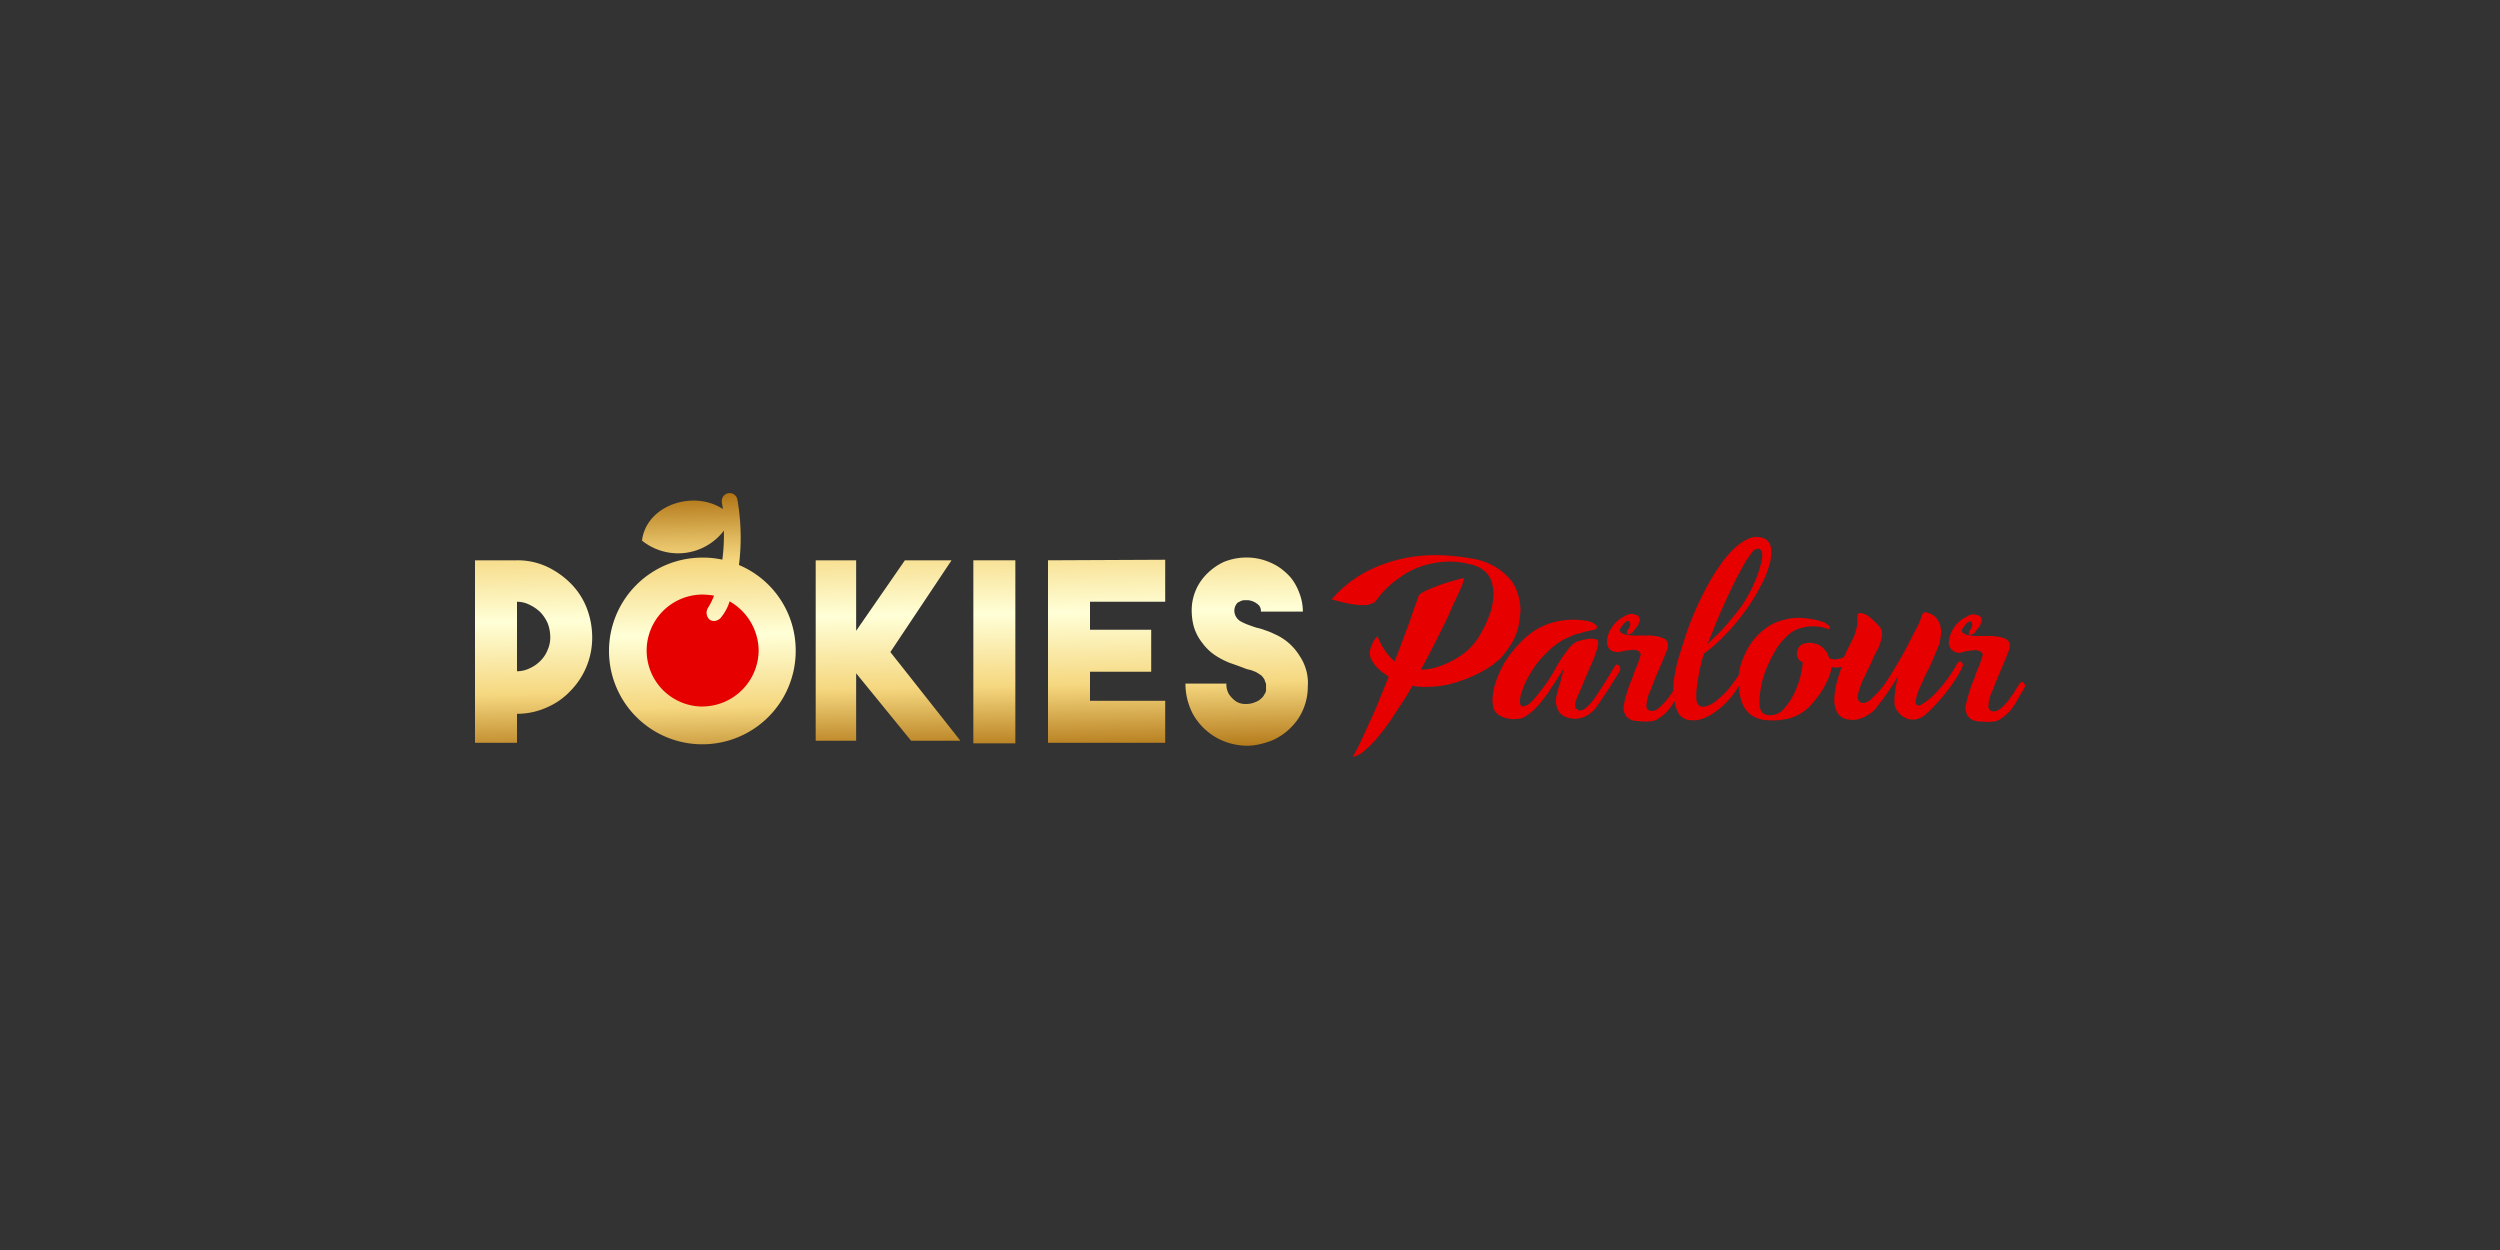 <svg id="Layer_1" data-name="Layer 1" xmlns="http://www.w3.org/2000/svg" xmlns:xlink="http://www.w3.org/1999/xlink" viewBox="0 0 500 250"><rect x="0" y="0" width="500" height="250" fill="#333333" stroke="none"/><defs><style>.cls-1{fill:#e60000;}.cls-2{fill:url(#linear-gradient);}.cls-3{fill:url(#linear-gradient-2);}.cls-4{fill:url(#linear-gradient-3);}.cls-5{fill:url(#linear-gradient-4);}.cls-6{fill:url(#linear-gradient-5);}.cls-7{fill:url(#linear-gradient-6);}</style><linearGradient id="linear-gradient" x1="106.03" y1="-4847.83" x2="106.96" y2="-4903.95" gradientTransform="matrix(1, 0, 0, -1, 0, -4751.62)" gradientUnits="userSpaceOnUse"><stop offset="0" stop-color="#b07515"/><stop offset="0.16" stop-color="#e1ba60"/><stop offset="0.24" stop-color="#f5d77f"/><stop offset="0.5" stop-color="#ffffd7"/><stop offset="0.76" stop-color="#f5d77f"/><stop offset="1" stop-color="#b07515"/></linearGradient><linearGradient id="linear-gradient-2" x1="176.73" y1="-4846.66" x2="177.66" y2="-4902.78" xlink:href="#linear-gradient"/><linearGradient id="linear-gradient-3" x1="198.28" y1="-4846.3" x2="199.21" y2="-4902.42" xlink:href="#linear-gradient"/><linearGradient id="linear-gradient-4" x1="220.73" y1="-4845.93" x2="221.66" y2="-4902.05" xlink:href="#linear-gradient"/><linearGradient id="linear-gradient-5" x1="248.64" y1="-4845.47" x2="249.57" y2="-4901.59" xlink:href="#linear-gradient"/><linearGradient id="linear-gradient-6" x1="139.91" y1="-4850.5" x2="140.84" y2="-4906.63" xlink:href="#linear-gradient"/></defs><title>3156_500x250_dark</title><path class="cls-1" d="M302.53,128.34a12,12,0,0,0,1.14-3c.21-1,.31-2.07.42-3a11.51,11.51,0,0,0-.63-3.94,8.12,8.12,0,0,0-1.86-3,12.08,12.08,0,0,0-2.8-2.17,12.8,12.8,0,0,0-3.53-1.35,46.09,46.09,0,0,0-6.95-.83,31.64,31.64,0,0,0-7.57.62,30,30,0,0,0-7.57,2.7,24.41,24.41,0,0,0-6.85,5.49,33.77,33.77,0,0,0,3.84.94c.52.1,1,.1,1.56.21h1.45a5.66,5.66,0,0,0,1.24-.32,1.53,1.53,0,0,0,.83-.62c.21-.31.63-.83,1.15-1.45a19.22,19.22,0,0,1,2.07-2,32.31,32.31,0,0,1,2.8-2,17,17,0,0,1,3.63-1.56,18.32,18.32,0,0,1,4.25-.72,16,16,0,0,1,4.88.52,6.38,6.38,0,0,1,3.11,1.55,4.92,4.92,0,0,1,1.35,2.59,7.86,7.86,0,0,1,.1,3.12,11,11,0,0,1-.83,3.21,18.12,18.12,0,0,1-1.35,2.9,14.72,14.72,0,0,1-1.45,2.29,12.19,12.19,0,0,1-2,2,16.44,16.44,0,0,1-2.59,1.66,15.88,15.88,0,0,1-3,1.24,11.64,11.64,0,0,1-3.22.52c1.14-2,2.18-4.05,3.22-6.12s2-3.94,2.7-5.6,1.45-3.11,2-4.36a7.41,7.41,0,0,0,.72-2.28c-1.66.42-3.11.83-4.35,1.25-.52.2-1.14.41-1.66.62s-1,.41-1.46.62-.83.42-1.14.62-.51.42-.51.63-.21.62-.52,1.45-.63,1.76-1,2.9-.93,2.49-1.45,3.94-1.14,3-1.77,4.67a9.2,9.2,0,0,1-1.86-2.07,12,12,0,0,1-1.56-3,4.73,4.73,0,0,0-1,1.45,6,6,0,0,0-.51,1.45,3.08,3.08,0,0,0,.2,1.66,8.08,8.08,0,0,0,1.14,1.66,12.12,12.12,0,0,0,2.39,1.87c-.62,1.66-1.35,3.32-2,5s-1.35,3.11-2,4.56-1.25,2.7-1.76,3.84a27.5,27.5,0,0,1-1.46,2.69,5.35,5.35,0,0,0,2-.93,25.74,25.74,0,0,0,2.6-2.49,44.2,44.2,0,0,0,3.73-5c.52-.83,1.14-1.76,1.76-2.69s1.25-2,1.87-3.12a12.6,12.6,0,0,0,2.9.21,20.15,20.15,0,0,0,7.16-1.35,24.7,24.7,0,0,0,3.94-1.76,17.29,17.29,0,0,0,3.63-2.59A23.19,23.19,0,0,0,302.53,128.34Z"/><path class="cls-1" d="M323.38,132.9c-.11,0-.21.11-.31.21a10.62,10.62,0,0,0-.83,1.35c-.42.62-.83,1.35-1.35,2.18s-1,1.55-1.56,2.38a10.9,10.9,0,0,1-1.55,2,7.83,7.83,0,0,1-1.14.94c-.42.1-.73.2-.94.1s-.41-.31-.62-.52a1.83,1.83,0,0,1,0-1,14.87,14.87,0,0,1,.93-2.38c.42-.94.73-1.77,1.14-2.7s.73-1.76,1.15-2.7a14.18,14.18,0,0,0,.93-2.38,7,7,0,0,0,.41-1.76c0-.42-.1-.73-.31-.73a4.51,4.51,0,0,0-1.76-.1,15.67,15.67,0,0,0-2.18.52,5.14,5.14,0,0,0-1.76,1.55,27.9,27.9,0,0,0-2.59,3.94c-.32.62-.73,1.25-1.25,2.08a19,19,0,0,1-1.66,2.28,17.16,17.16,0,0,1-1.66,2,3.41,3.41,0,0,1-1.35,1,1.33,1.33,0,0,1-.62.1c-.21,0-.31-.1-.41-.31A2.21,2.21,0,0,1,304,140a4.73,4.73,0,0,1,.42-1.76,12.86,12.86,0,0,1,.72-1.87,27.32,27.32,0,0,1,1.56-2.69,15.74,15.74,0,0,1,2.49-3,15,15,0,0,1,3.42-2.7c.52-.31,1.14-.51,1.76-.83s1.35-.41,2-.62a12.46,12.46,0,0,1,1.66-.41c.52-.11.83-.21.94-.21.31-.1.41-.31.41-.42a1.09,1.09,0,0,0-.2-.51,2.31,2.31,0,0,0-.63-.42,6.75,6.75,0,0,0-.83-.31,15.36,15.36,0,0,0-6.12,0,13.5,13.5,0,0,0-6.32,3.11,24,24,0,0,0-4.46,5.29c-.21.42-.52.93-.83,1.66s-.62,1.45-.94,2.39a11.31,11.31,0,0,0-.51,2.59,5.87,5.87,0,0,0,.2,2.38,2.47,2.47,0,0,0,1.25,1.46,5.1,5.1,0,0,0,1.86.62,5.87,5.87,0,0,0,1.87,0,2.51,2.51,0,0,0,1.25-.42,9.53,9.53,0,0,0,2-1.55,20.81,20.81,0,0,0,2.17-2.59c.11-.11.32-.42.63-.83a14,14,0,0,1,1-1.56c.42-.62.73-1.14,1.15-1.76a16.89,16.89,0,0,0,.93-1.56c0,.1-.11.31-.21.83a16.11,16.11,0,0,0-.41,1.56c-.21.62-.31,1.14-.52,1.76s-.31,1.14-.42,1.56a4.45,4.45,0,0,0,.21,2.59,2.79,2.79,0,0,0,1.76,1.66,4.94,4.94,0,0,0,3.43,0,6,6,0,0,0,2.9-2.49c.21-.31.52-.73.93-1.35l1.25-1.87c.41-.62.83-1.35,1.24-2a15.29,15.29,0,0,0,.94-1.55,1.18,1.18,0,0,0,.1-.52.54.54,0,0,0-.21-.42C323.58,132.9,323.48,132.9,323.38,132.9Z"/><path class="cls-1" d="M392.14,132.28a.8.8,0,0,0-.73.52c-.1.1-.2.41-.62,1a16,16,0,0,1-1.45,2.17,23.86,23.86,0,0,1-2.18,2.6,11.72,11.72,0,0,1-2.8,2.28c-.1.1-.21.1-.31.21a.32.32,0,0,1-.41,0,.55.55,0,0,1-.42-.21c-.1-.11-.1-.31-.1-.62a12.29,12.29,0,0,1,.83-2.7c.51-1,.93-2.18,1.55-3.32s1-2.18,1.45-3.21.73-1.77.94-2.29a14.67,14.67,0,0,0,.31-2,5.64,5.64,0,0,0-.21-1.86,4.53,4.53,0,0,0-.93-1.46,4,4,0,0,0-1.87-.93h-.31a.82.82,0,0,0-.42.42c0,.1-.2.51-.41,1.14s-.62,1.45-1.14,2.38-1,2-1.66,3.22-1.24,2.28-2,3.52-1.35,2.29-2.08,3.32a14.53,14.53,0,0,1-2.17,2.6l-.63.62a2.38,2.38,0,0,1-.83.62,1.64,1.64,0,0,1-.93.31,1.07,1.07,0,0,1-.83-.41,1.63,1.63,0,0,1-.21-1.25c.11-.52.32-1.14.52-1.76a15.28,15.28,0,0,1,.83-1.87c.31-.62.52-1.14.73-1.55s.52-1,.83-1.77.72-1.55,1.14-2.28a11.94,11.94,0,0,0,.73-2.28,2.41,2.41,0,0,0-.21-1.76A6.25,6.25,0,0,0,375,124.4a7.73,7.73,0,0,0-1.46-1.25,2.74,2.74,0,0,0-1.34-.52c-.42-.1-.63.11-.73.52v1.56a8.64,8.64,0,0,1-.31,1.45,6.47,6.47,0,0,1-.62,1.66l-.94,1.87c-.31.52-.51,1.14-.83,1.76a5.73,5.73,0,0,1-1,.31,3.72,3.72,0,0,1-1,.11,3.12,3.12,0,0,1-.93-.21,6.63,6.63,0,0,0-.52-1.25,6.94,6.94,0,0,0-.83-.93,3.34,3.34,0,0,0-1.35-.73,5.43,5.43,0,0,0-1.24-.2,3.94,3.94,0,0,0-1.15.2,1.87,1.87,0,0,0-.93.63,2.13,2.13,0,0,0-.41,1.14,1.29,1.29,0,0,0,.1.93,1.56,1.56,0,0,0,.41.62,2.31,2.31,0,0,0,.63.42,21.68,21.68,0,0,1-.52,3,17.78,17.78,0,0,1-1.25,3.31,13,13,0,0,1-1.86,2.8A3.55,3.55,0,0,1,354.6,143a3.51,3.51,0,0,1-1.56-.1,1.94,1.94,0,0,1-.83-.73,3.46,3.46,0,0,1-.31-1.14v-1.24a22.75,22.75,0,0,1,.52-3.43,20.12,20.12,0,0,1,1.24-3.52,34.84,34.84,0,0,1,1.76-3.32,13.92,13.92,0,0,1,2.29-2.59,5.69,5.69,0,0,1,2.59-1.35,8.69,8.69,0,0,1,5.29.21c.1.1.21,0,.31-.11a.2.2,0,0,0,0-.31c0-.1-.1-.21-.21-.31a7.49,7.49,0,0,0-.72-.52,11.09,11.09,0,0,0-1.66-.52,16.71,16.71,0,0,0-2.8-.41,10.08,10.08,0,0,0-3.53.31,9.87,9.87,0,0,0-3.42,1.45,12.79,12.79,0,0,0-3,2.8,15,15,0,0,0-2.28,4.46,6.49,6.49,0,0,0-.42,1.76c0,.21-.1.32-.1.52s-.21.31-.31.52a28.81,28.81,0,0,1-1.76,2.39,17.32,17.32,0,0,1-2.39,2.28,5.28,5.28,0,0,1-2.49,1.24,1.28,1.28,0,0,1-1.24-.52,2.43,2.43,0,0,1-.31-1.24V138.4c.1-.93.2-1.66.31-2.39l.31-1.86c.1-.52.31-1.14.41-1.66s.31-1.14.52-1.77A33.24,33.24,0,0,0,345,127a42.11,42.11,0,0,0,3.94-4.67,32.7,32.7,0,0,0,3.11-5,17.43,17.43,0,0,0,1.87-4.57,7.1,7.1,0,0,0,.21-3.52,2.36,2.36,0,0,0-2.08-1.77,4.15,4.15,0,0,0-2.69.42,12.07,12.07,0,0,0-2.8,2.07,22.26,22.26,0,0,0-2.7,3.32,43.6,43.6,0,0,0-2.59,4.25c-.83,1.56-1.56,3.11-2.29,4.77a48.68,48.68,0,0,0-1.86,4.88c-.52,1.55-1,3.11-1.45,4.56a34.28,34.28,0,0,0-.83,3.84,24.21,24.21,0,0,0-.21,2.59h0a16.54,16.54,0,0,1-1,1.45A13.24,13.24,0,0,1,332.4,141a4.5,4.5,0,0,1-1.14.94,1.61,1.61,0,0,1-1.24.2.87.87,0,0,1-.73-.83,8,8,0,0,1,.93-3.52c.62-1.77,1.56-3.84,2.6-6.33l.62-1.56a2.66,2.66,0,0,0,.1-1.24,1.3,1.3,0,0,0-.72-.93,5.74,5.74,0,0,0-1.87-.52,7,7,0,0,0-1.45-.11H327a5.28,5.28,0,0,1-1.25-.1c-.93-.1-1.45-.31-1.66-.62s-.1-.73.31-1.14c.42-.62.73-.94,1-1s.42-.1.52.1a1.62,1.62,0,0,1,.1.73,2,2,0,0,1-.41.83.8.8,0,0,0-.21.52c-.1.21,0,.31.21.41s.21,0,.52-.1a1,1,0,0,0,.52-.42,10.43,10.43,0,0,1,.72-.93,2.17,2.17,0,0,0,.42-.83,1,1,0,0,0,.1-.93.92.92,0,0,0-.62-.62,2.91,2.91,0,0,0-1-.21,2,2,0,0,0-1.24.41,6.09,6.09,0,0,0-2.6,2.18,5.52,5.52,0,0,0-1,2.49,2.44,2.44,0,0,0,.52,2,2.48,2.48,0,0,0,2.38.42c.83-.21,1.45-.21,2-.32a2.25,2.25,0,0,1,1.25.21.84.84,0,0,1,.51.52c.11.21,0,.42-.1.73-.21.83-.52,1.45-.73,2.07a14.36,14.36,0,0,0-.72,1.87c-.21.62-.52,1.24-.73,1.86s-.41,1.25-.62,2a12.87,12.87,0,0,0-.41,1.76,2.57,2.57,0,0,0,.1,1.55,2.1,2.1,0,0,0,.83,1.14,3,3,0,0,0,1.87.52,10,10,0,0,0,1.76.11c.52,0,.93-.11,1.24-.11a2.94,2.94,0,0,0,1-.41c.31-.21.62-.42,1-.73a6.9,6.9,0,0,0,1.24-1.24c.31-.42.62-.83.94-1.35a.78.78,0,0,0,.2-.42v.42a6.2,6.2,0,0,0,.94,2.49,3.17,3.17,0,0,0,1.55,1,10.45,10.45,0,0,0,1.77.1,8.28,8.28,0,0,0,3-1.14,15.75,15.75,0,0,0,2.6-2,14.9,14.9,0,0,0,2.07-2.39c.31-.41.62-.93.93-1.35A10.62,10.62,0,0,0,348,139a8.21,8.21,0,0,0,.72,2.28,6.48,6.48,0,0,0,1.56,1.77,6,6,0,0,0,2.59.93,12.43,12.43,0,0,0,3.94-.1,8.63,8.63,0,0,0,3-1,9.7,9.7,0,0,0,2.28-1.76c.62-.73,1.25-1.46,1.77-2.18a17.49,17.49,0,0,0,1.45-2.49,10.74,10.74,0,0,0,.72-1.76,3.08,3.08,0,0,0,.21-1.25,6.28,6.28,0,0,1,1,.1,5.6,5.6,0,0,0,1.14-.2c-.42,1-.73,2.07-1,3.11a14.44,14.44,0,0,0-.52,3.42,5.42,5.42,0,0,0,.63,2.7,3,3,0,0,0,2.38,1.35,4,4,0,0,0,1.87-.11,6.52,6.52,0,0,0,1.86-.83,6,6,0,0,0,2.08-2,28.17,28.17,0,0,0,1.76-2.38c.52-.73.94-1.35,1.25-1.87a9.58,9.58,0,0,0,.93-1.66c-.21.93-.41,1.87-.52,2.7a15.94,15.94,0,0,0-.21,2.17,3.74,3.74,0,0,0,.21,1.66,6.42,6.42,0,0,0,.83,1.15,4.09,4.09,0,0,0,1.35.93,3.33,3.33,0,0,0,1.76.21,4.41,4.41,0,0,0,2.08-1,22.4,22.4,0,0,0,2.18-2.18,29.82,29.82,0,0,0,2.28-2.7,30.73,30.73,0,0,0,1.86-2.69,22.13,22.13,0,0,0,1.14-2.18v-.31C392.24,132.38,392.24,132.28,392.14,132.28Zm-48.95-7.67c.62-1.46,1.24-2.91,1.86-4.26s1.25-2.69,1.87-3.94,1.25-2.38,1.76-3.32a15.84,15.84,0,0,1,1.56-2.38c.41-.62.83-.94,1.14-.94.93-.1,1.24.63,1,2.18a25,25,0,0,1-2.91,7.37,16,16,0,0,1-1.86,2.8c-.73.93-1.56,2-2.29,2.8a24.15,24.15,0,0,1-2.28,2.38l-1.55,1.56C342.05,127.41,342.67,126.06,343.19,124.61Z"/><path class="cls-1" d="M404.59,136.43c-.11-.11-.21,0-.32,0s-.31.21-.41.41c-.31.42-.62.94-.93,1.46s-.73,1-1,1.45-.73.93-1.14,1.35a4.86,4.86,0,0,1-1.14.93,1.62,1.62,0,0,1-1.25.21.89.89,0,0,1-.72-.83,7.7,7.7,0,0,1,.93-3.53c.62-1.76,1.56-3.84,2.59-6.33l.62-1.55a2.74,2.74,0,0,0,.11-1.25,1.34,1.34,0,0,0-.73-.93,5.85,5.85,0,0,0-1.86-.52,7.68,7.68,0,0,0-1.46-.1h-2.49a4.77,4.77,0,0,1-1.24-.11c-.93-.1-1.45-.31-1.66-.62s-.1-.72.31-1.14c.42-.62.73-.93,1-1s.41-.1.52.11a1.57,1.57,0,0,1,.1.72,2.09,2.09,0,0,1-.41.83.77.77,0,0,0-.21.52c-.1.21,0,.31.21.42s.2,0,.51-.11a1,1,0,0,0,.52-.41,9.29,9.29,0,0,1,.73-.94,1.92,1.92,0,0,0,.41-.82,1,1,0,0,0,.11-.94.94.94,0,0,0-.62-.62,3.25,3.25,0,0,0-1-.21,2,2,0,0,0-1.25.42,6,6,0,0,0-2.59,2.17,5.71,5.71,0,0,0-1,2.49,2.07,2.07,0,0,0,2.91,2.39c.83-.21,1.45-.21,2-.31a2.2,2.2,0,0,1,1.24.21.85.85,0,0,1,.52.51c.11.21,0,.42-.1.73-.21.83-.52,1.45-.73,2.07a13.53,13.53,0,0,0-.72,1.87c-.21.62-.52,1.25-.73,1.87s-.41,1.24-.62,2a14.71,14.71,0,0,0-.42,1.76,2.69,2.69,0,0,0,.11,1.56,2.14,2.14,0,0,0,.83,1.14,3.05,3.05,0,0,0,1.86.52,11.18,11.18,0,0,0,1.77.1c.51,0,.93-.1,1.24-.1a3.15,3.15,0,0,0,1-.42c.31-.21.62-.41,1-.72a7.28,7.28,0,0,0,1.24-1.25,14.34,14.34,0,0,0,.93-1.35c.31-.52.52-.93.83-1.45s.63-1,.94-1.66a.63.63,0,0,0,.1-.41C404.69,136.53,404.69,136.43,404.59,136.43Z"/><path class="cls-2" d="M114.08,116.62a16.87,16.87,0,0,0-4.77-3.32,14,14,0,0,0-5.91-1.24H95v36.5h8.4v-5.8a14.34,14.34,0,0,0,5.91-1.25,14,14,0,0,0,4.77-3.32,15.16,15.16,0,0,0,4.36-10.78,16.36,16.36,0,0,0-1.14-5.92A14.38,14.38,0,0,0,114.08,116.62ZM109.52,130a6.26,6.26,0,0,1-1.45,2.18,6.81,6.81,0,0,1-2.08,1.45,5.68,5.68,0,0,1-2.59.62v-13.9A5.57,5.57,0,0,1,106,121a8,8,0,0,1,2.08,1.45,7.9,7.9,0,0,1,1.45,2.18,7.75,7.75,0,0,1,.52,2.69A6,6,0,0,1,109.52,130Z"/><polygon class="cls-3" points="190.31 112.06 180.98 112.06 171.23 126.16 171.23 112.06 163.14 112.06 163.14 148.15 171.23 148.15 171.23 134.66 182.22 148.15 192.08 148.15 178.07 130.41 190.31 112.06"/><rect class="cls-4" x="194.67" y="112.06" width="8.4" height="36.61"/><polygon class="cls-5" points="209.6 148.56 233.04 148.56 233.04 140.16 218 140.16 218 134.35 230.24 134.35 230.24 125.95 218 125.95 218 120.35 233.04 120.35 233.04 111.95 209.6 112.06 209.6 148.56"/><path class="cls-6" d="M259.9,131.14a11,11,0,0,0-5.08-4.36,11.85,11.85,0,0,0-1.76-.72,10.66,10.66,0,0,0-1.76-.52c-.63-.21-1.25-.42-1.77-.62a10.83,10.83,0,0,1-1.55-.73,2.66,2.66,0,0,1-1-1.35,2.3,2.3,0,0,1,.1-1.66c.21-.41.42-.72.83-.83a1.78,1.78,0,0,1,.94-.31h.83a5,5,0,0,1,.52.11,3.44,3.44,0,0,1,1.24.62,1.63,1.63,0,0,1,.73,1.55h8.4a10,10,0,0,0-.63-3.52,11.17,11.17,0,0,0-1.65-3.11,12,12,0,0,0-2.7-2.39,12.72,12.72,0,0,0-3.42-1.45,11.92,11.92,0,0,0-3.84-.31,12.25,12.25,0,0,0-3.53.83,11.76,11.76,0,0,0-3,2,10.69,10.69,0,0,0-2.28,2.9,10.43,10.43,0,0,0-1.14,3.84,12.55,12.55,0,0,0,.31,3.94,9.48,9.48,0,0,0,1.77,3.53,10.15,10.15,0,0,0,2.9,2.69,15.82,15.82,0,0,0,2.7,1.35c.93.31,1.76.62,2.59.93a6.19,6.19,0,0,0,1.35.42c.41.1.83.31,1.14.41a11.31,11.31,0,0,1,1.14.73,3.25,3.25,0,0,1,.62.83c.11.31.21.62.31.83V138a1.34,1.34,0,0,1-.31.83,2.27,2.27,0,0,1-.62.83,3.12,3.12,0,0,1-1.14.73,4.66,4.66,0,0,1-2.08.41,3.4,3.4,0,0,1-2-.62A6,6,0,0,1,245.9,139a3.76,3.76,0,0,1-.62-2.28h-8.19a13,13,0,0,0,1.45,6,12.32,12.32,0,0,0,4.15,4.45,12.52,12.52,0,0,0,3.21,1.46,13.15,13.15,0,0,0,3.43.52,11.77,11.77,0,0,0,2.69-.32,16.82,16.82,0,0,0,2.6-.83,12.29,12.29,0,0,0,5.08-4.35,11.6,11.6,0,0,0,1.86-6.33A9.7,9.7,0,0,0,259.9,131.14Z"/><path class="cls-1" d="M140.63,115a15,15,0,1,1-15,15,15,15,0,0,1,15-15"/><path class="cls-7" d="M147.79,113a43.93,43.93,0,0,0-.31-13.07,1.57,1.57,0,0,0-3.11.42c0,.31.1.62.21,1.45-6.12-3.94-15.35-.62-16.18,6.32a11.51,11.51,0,0,0,16.38-2,39.16,39.16,0,0,1-.31,5.81,17.94,17.94,0,0,0-4-.41,18.67,18.67,0,1,0,18.67,18.67A18.53,18.53,0,0,0,147.79,113Zm-7.26,28.31a11.2,11.2,0,1,1,0-22.4,16,16,0,0,1,2.28.21,13.75,13.75,0,0,1-1.24,2.49,1.87,1.87,0,0,0,.31,2.28,1.64,1.64,0,0,0,.93.31,1.93,1.93,0,0,0,1.56-.93,9,9,0,0,0,1.55-3,11.47,11.47,0,0,1,5.81,9.75A11.31,11.31,0,0,1,140.53,141.3Z"/></svg>
